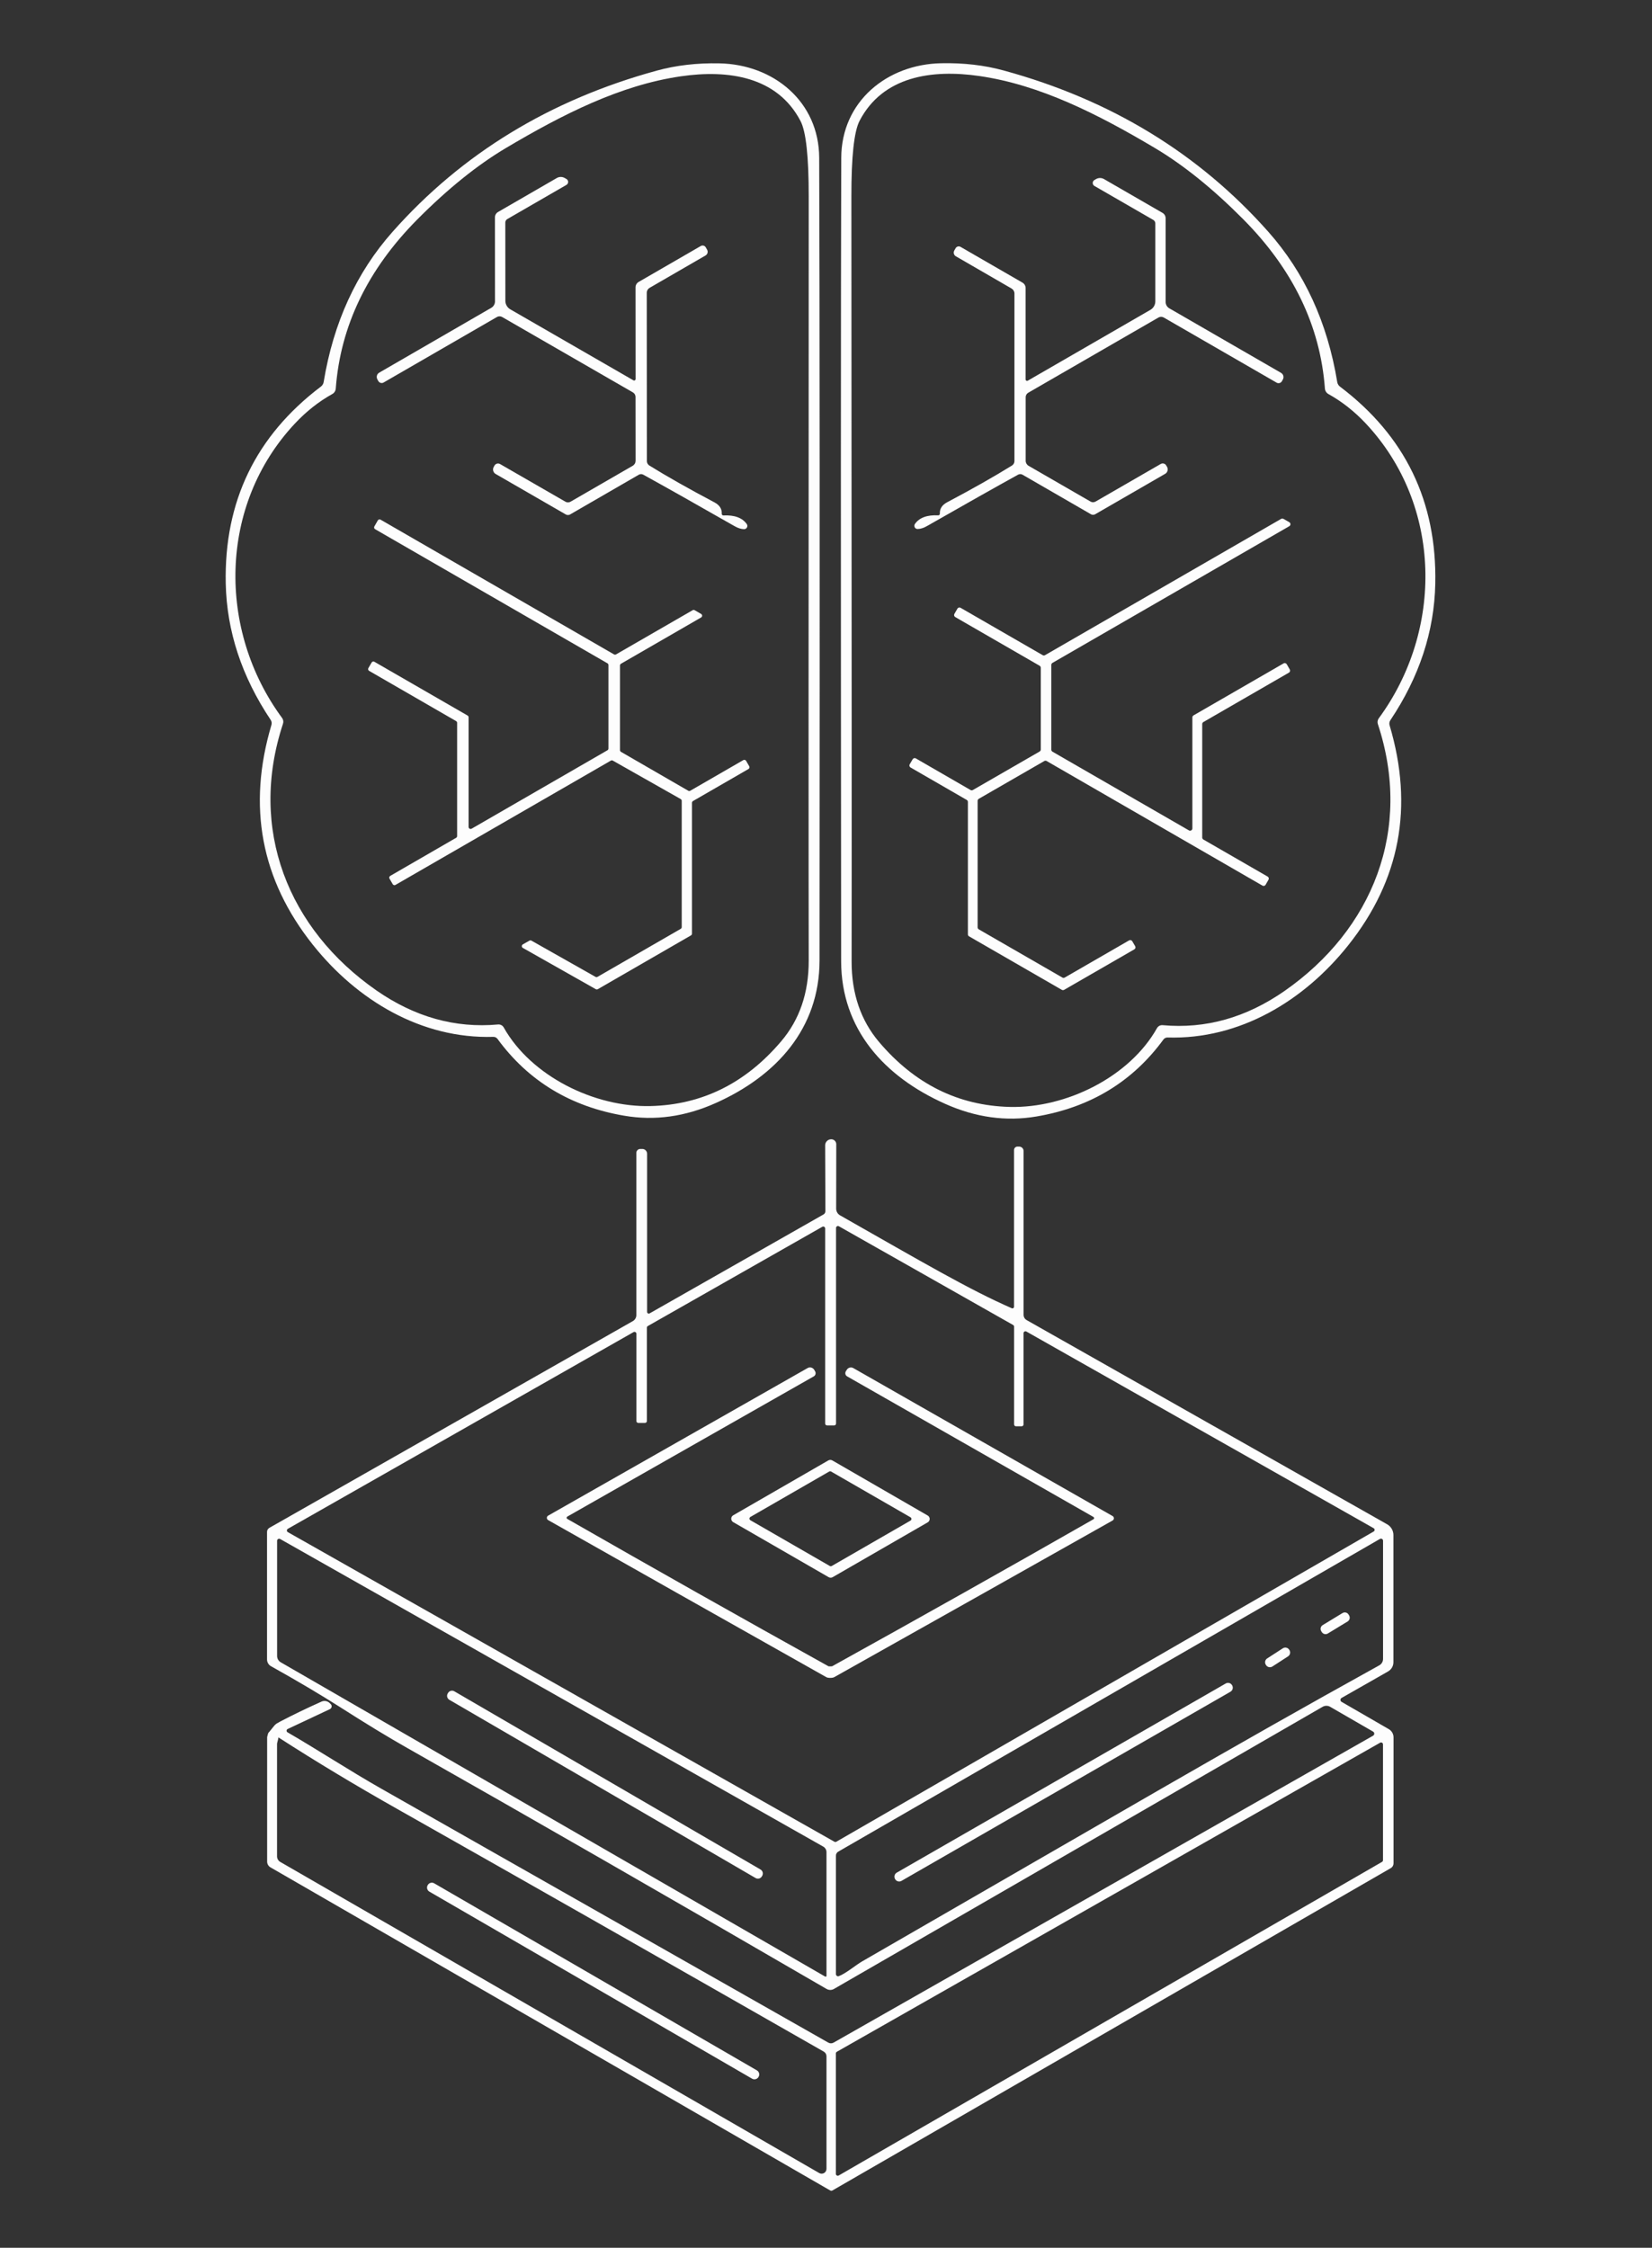 <svg width="183" height="249" viewBox="0 0 183 249" fill="none" xmlns="http://www.w3.org/2000/svg">
<rect x="0" y="0" width="183" height="249" fill="#333333" stroke="none"/>
<path d="M54.647 114.86C46.694 115.098 39.561 110.826 34.654 104.656C28.911 97.446 27.383 89.33 30.068 80.307C30.096 80.213 30.103 80.114 30.089 80.018C30.074 79.921 30.039 79.83 29.985 79.749C26.777 74.951 25.118 69.912 25.007 64.631C24.819 55.549 28.336 48.277 35.559 42.816C35.716 42.693 35.821 42.517 35.853 42.322C36.935 35.737 39.482 30.187 43.493 25.671C51.173 17.008 60.931 11.058 72.767 7.821C74.897 7.235 77.201 6.968 79.682 7.019C85.679 7.128 90.727 11.246 90.746 17.487C90.802 32.864 90.814 62.504 90.785 106.407C90.772 113.937 86.006 119.184 79.297 122.185C75.914 123.703 72.536 124.174 69.162 123.597C63.21 122.592 58.526 119.754 55.109 115.085C55.056 115.013 54.987 114.955 54.907 114.916C54.826 114.876 54.737 114.858 54.647 114.86ZM37.194 43.047C37.184 43.172 37.144 43.292 37.077 43.398C37.01 43.503 36.918 43.59 36.809 43.65C35.308 44.484 33.925 45.577 32.659 46.928C24.199 55.972 24.077 69.801 31.255 79.544C31.318 79.633 31.36 79.736 31.377 79.844C31.394 79.952 31.385 80.063 31.351 80.166C27.483 91.866 31.928 102.917 41.697 109.716C45.939 112.663 50.429 113.92 55.167 113.488C55.292 113.476 55.417 113.499 55.529 113.556C55.641 113.613 55.733 113.701 55.795 113.809C58.816 119.196 65.84 122.686 72.081 122.525C77.781 122.384 82.6 119.992 86.538 115.348C88.574 112.953 89.589 109.979 89.585 106.426C89.564 98.348 89.564 70.132 89.585 21.778C89.589 17.369 89.288 14.581 88.681 13.414C86.115 8.488 80.701 7.686 75.41 8.456C68.694 9.431 62.306 12.683 56.045 16.396C52.864 18.287 49.595 20.921 46.238 24.299C40.726 29.853 37.712 36.103 37.194 43.047Z" fill="#FDFDFD"/>
<path d="M128.878 115.156C125.462 119.829 120.775 122.671 114.818 123.68C111.44 124.257 108.06 123.787 104.677 122.269C97.962 119.267 93.19 114.02 93.177 106.484C93.134 62.542 93.138 32.877 93.19 17.487C93.209 11.24 98.263 7.122 104.261 7.006C106.745 6.955 109.052 7.222 111.181 7.808C123.031 11.045 132.799 16.997 140.488 25.665C144.503 30.185 147.052 35.74 148.134 42.329C148.167 42.524 148.272 42.7 148.429 42.823C155.66 48.288 159.181 55.566 158.993 64.657C158.886 69.942 157.227 74.986 154.015 79.788C153.961 79.868 153.926 79.96 153.911 80.056C153.897 80.153 153.904 80.252 153.932 80.346C156.622 89.377 155.095 97.5 149.352 104.713C144.439 110.89 137.306 115.168 129.346 114.931C129.255 114.927 129.165 114.946 129.083 114.985C129.002 115.024 128.931 115.083 128.878 115.156ZM146.767 43.047C146.25 36.094 143.231 29.839 137.71 24.28C134.349 20.897 131.076 18.261 127.89 16.371C121.624 12.651 115.222 9.399 108.5 8.424C103.202 7.654 97.782 8.456 95.217 13.388C94.609 14.56 94.308 17.352 94.312 21.765C94.346 70.171 94.355 98.419 94.338 106.509C94.334 110.063 95.349 113.039 97.385 115.438C101.331 120.086 106.157 122.481 111.861 122.622C118.109 122.776 125.139 119.286 128.166 113.892C128.228 113.783 128.32 113.694 128.431 113.636C128.543 113.578 128.669 113.553 128.795 113.565C133.537 113.997 138.031 112.738 142.277 109.787C152.053 102.982 156.504 91.917 152.63 80.205C152.596 80.102 152.587 79.992 152.604 79.884C152.62 79.776 152.662 79.672 152.726 79.583C159.904 69.827 159.782 55.978 151.309 46.928C150.043 45.577 148.657 44.484 147.152 43.65C147.044 43.589 146.952 43.502 146.885 43.397C146.818 43.292 146.777 43.172 146.767 43.047Z" fill="#FDFDFD"/>
<path d="M70.407 41.989L70.4 31.835C70.4 31.712 70.432 31.592 70.493 31.486C70.554 31.38 70.641 31.293 70.747 31.232L77.635 27.249C77.727 27.198 77.835 27.184 77.935 27.211C78.036 27.237 78.121 27.301 78.174 27.39L78.328 27.659C78.359 27.713 78.379 27.772 78.387 27.833C78.395 27.894 78.391 27.956 78.375 28.016C78.359 28.076 78.331 28.131 78.293 28.18C78.256 28.229 78.209 28.27 78.155 28.301L71.972 31.88C71.872 31.937 71.788 32.019 71.731 32.118C71.674 32.218 71.644 32.33 71.645 32.444L71.657 51.077C71.658 51.176 71.683 51.273 71.731 51.359C71.78 51.445 71.849 51.518 71.933 51.571C73.93 52.807 76.333 54.167 79.143 55.651C79.712 55.954 79.981 56.375 79.951 56.914C79.95 56.939 79.954 56.964 79.963 56.986C79.972 57.01 79.986 57.03 80.003 57.048C80.021 57.065 80.042 57.079 80.065 57.088C80.088 57.097 80.112 57.101 80.137 57.1C81.373 57.04 82.237 57.361 82.728 58.062C82.764 58.116 82.785 58.179 82.788 58.243C82.791 58.308 82.777 58.372 82.747 58.429C82.716 58.486 82.671 58.534 82.616 58.568C82.561 58.602 82.498 58.62 82.433 58.62C82.112 58.62 81.751 58.505 81.349 58.274C77.133 55.867 73.766 53.968 71.247 52.578C71.171 52.539 71.086 52.52 71.001 52.522C70.915 52.524 70.832 52.548 70.759 52.591L63.152 56.991C63.08 57.032 62.998 57.054 62.915 57.054C62.832 57.054 62.75 57.032 62.678 56.991L54.897 52.501C54.769 52.426 54.675 52.302 54.637 52.157C54.598 52.012 54.618 51.857 54.692 51.725L54.782 51.565C54.842 51.464 54.94 51.39 55.053 51.36C55.167 51.33 55.289 51.346 55.391 51.404L62.639 55.58C62.725 55.629 62.821 55.654 62.919 55.654C63.017 55.654 63.113 55.629 63.197 55.58L70.079 51.603C70.179 51.547 70.261 51.465 70.319 51.368C70.376 51.27 70.406 51.158 70.407 51.045L70.4 43.97C70.4 43.869 70.374 43.769 70.323 43.682C70.272 43.594 70.199 43.521 70.112 43.47L55.628 35.119C55.54 35.067 55.439 35.04 55.337 35.04C55.234 35.04 55.133 35.067 55.045 35.119L42.505 42.367C42.456 42.397 42.401 42.416 42.344 42.425C42.288 42.433 42.23 42.43 42.174 42.416C42.119 42.401 42.066 42.376 42.021 42.341C41.975 42.306 41.937 42.263 41.908 42.213L41.806 42.027C41.734 41.902 41.714 41.753 41.751 41.614C41.789 41.474 41.88 41.355 42.005 41.283L54.422 34.099C54.547 34.026 54.65 33.922 54.722 33.798C54.794 33.673 54.833 33.531 54.833 33.387L54.827 24.08C54.827 23.959 54.859 23.841 54.919 23.736C54.98 23.631 55.068 23.544 55.173 23.483L61.683 19.718C61.816 19.642 61.967 19.602 62.12 19.602C62.273 19.602 62.423 19.642 62.556 19.718L62.748 19.828C62.805 19.861 62.853 19.909 62.886 19.966C62.919 20.023 62.936 20.088 62.936 20.155C62.936 20.221 62.919 20.286 62.886 20.343C62.853 20.401 62.805 20.448 62.748 20.482L56.199 24.266C56.131 24.305 56.074 24.362 56.035 24.429C55.996 24.497 55.975 24.573 55.975 24.651L55.981 33.323C55.981 33.514 56.032 33.702 56.128 33.867C56.223 34.033 56.361 34.17 56.526 34.266L70.163 42.13C70.188 42.145 70.216 42.153 70.245 42.153C70.273 42.153 70.302 42.146 70.327 42.131C70.352 42.117 70.372 42.096 70.386 42.071C70.4 42.046 70.407 42.017 70.407 41.989Z" fill="#FDFDFD"/>
<path d="M113.856 42.169L127.435 34.324C127.601 34.229 127.738 34.091 127.834 33.926C127.93 33.76 127.98 33.573 127.98 33.381V24.748C127.98 24.67 127.96 24.594 127.92 24.526C127.881 24.459 127.824 24.402 127.756 24.363L121.233 20.598C121.175 20.565 121.128 20.517 121.095 20.459C121.062 20.402 121.045 20.337 121.045 20.271C121.045 20.205 121.062 20.14 121.095 20.082C121.128 20.025 121.175 19.977 121.233 19.944L121.419 19.835C121.552 19.759 121.702 19.719 121.855 19.719C122.008 19.719 122.158 19.759 122.291 19.835L128.776 23.581C128.881 23.641 128.969 23.728 129.029 23.833C129.09 23.938 129.122 24.056 129.122 24.177V33.446C129.122 33.59 129.16 33.732 129.232 33.857C129.304 33.982 129.408 34.085 129.533 34.157L141.906 41.303C141.968 41.339 142.023 41.387 142.066 41.444C142.11 41.501 142.142 41.566 142.161 41.635C142.179 41.705 142.184 41.776 142.174 41.847C142.164 41.918 142.141 41.986 142.104 42.047L142.002 42.233C141.973 42.282 141.935 42.325 141.89 42.359C141.845 42.393 141.794 42.418 141.739 42.433C141.684 42.447 141.627 42.45 141.571 42.443C141.515 42.435 141.461 42.416 141.412 42.387L128.91 35.171C128.823 35.12 128.723 35.094 128.622 35.094C128.521 35.094 128.421 35.12 128.333 35.171L113.908 43.503C113.82 43.554 113.747 43.627 113.696 43.714C113.646 43.802 113.619 43.902 113.619 44.003V51.046C113.619 51.159 113.65 51.27 113.707 51.368C113.765 51.466 113.847 51.548 113.946 51.604L120.803 55.562C120.887 55.611 120.982 55.636 121.08 55.636C121.178 55.636 121.275 55.611 121.361 55.562L128.577 51.399C128.627 51.369 128.683 51.349 128.741 51.341C128.799 51.333 128.858 51.337 128.915 51.352C128.972 51.367 129.025 51.392 129.072 51.428C129.118 51.464 129.157 51.508 129.186 51.559L129.276 51.713C129.313 51.778 129.338 51.85 129.348 51.924C129.358 51.998 129.353 52.073 129.334 52.145C129.315 52.218 129.282 52.285 129.237 52.344C129.191 52.403 129.135 52.452 129.071 52.489L121.323 56.966C121.25 57.007 121.168 57.029 121.085 57.029C121.002 57.029 120.92 57.007 120.848 56.966L113.266 52.585C113.194 52.544 113.111 52.522 113.027 52.521C112.943 52.52 112.86 52.54 112.785 52.579C110.275 53.965 106.921 55.857 102.721 58.256C102.324 58.486 101.965 58.602 101.644 58.602C101.579 58.603 101.516 58.587 101.46 58.554C101.405 58.521 101.359 58.473 101.329 58.415C101.298 58.358 101.284 58.293 101.288 58.227C101.291 58.162 101.312 58.098 101.349 58.044C101.836 57.347 102.696 57.028 103.927 57.088C103.952 57.089 103.977 57.085 104 57.076C104.023 57.067 104.043 57.053 104.061 57.036C104.078 57.018 104.092 56.997 104.101 56.974C104.11 56.951 104.114 56.927 104.113 56.902C104.083 56.363 104.353 55.942 104.921 55.639C107.718 54.159 110.111 52.803 112.099 51.572C112.184 51.519 112.253 51.446 112.301 51.359C112.35 51.273 112.375 51.176 112.375 51.078V32.516C112.375 32.402 112.344 32.291 112.287 32.193C112.229 32.095 112.147 32.014 112.048 31.957L105.884 28.391C105.777 28.329 105.699 28.228 105.667 28.109C105.634 27.99 105.65 27.863 105.71 27.756L105.864 27.487C105.918 27.397 106.004 27.332 106.105 27.306C106.206 27.28 106.313 27.294 106.403 27.346L113.266 31.31C113.372 31.37 113.459 31.457 113.52 31.563C113.581 31.669 113.613 31.789 113.613 31.913V42.028C113.612 42.056 113.619 42.085 113.633 42.11C113.647 42.135 113.668 42.156 113.693 42.171C113.718 42.185 113.746 42.193 113.775 42.192C113.804 42.192 113.832 42.184 113.856 42.169Z" fill="#FDFDFD"/>
<path d="M132.214 79.248L142.188 73.489C142.217 73.471 142.25 73.46 142.283 73.456C142.317 73.451 142.351 73.454 142.384 73.463C142.417 73.472 142.448 73.487 142.475 73.508C142.501 73.529 142.524 73.555 142.54 73.585L142.874 74.162C142.891 74.191 142.902 74.224 142.907 74.258C142.911 74.291 142.909 74.326 142.9 74.359C142.891 74.391 142.875 74.422 142.854 74.449C142.834 74.476 142.808 74.498 142.778 74.515L133.304 79.986C133.265 80.009 133.232 80.041 133.21 80.081C133.187 80.12 133.175 80.165 133.176 80.211V92.776C133.175 92.821 133.187 92.866 133.21 92.906C133.232 92.945 133.265 92.978 133.304 93L140.424 97.106C140.453 97.123 140.478 97.145 140.499 97.172C140.519 97.2 140.534 97.23 140.542 97.263C140.55 97.296 140.552 97.33 140.547 97.364C140.542 97.397 140.531 97.429 140.514 97.458L140.199 98.01C140.183 98.04 140.16 98.066 140.133 98.087C140.107 98.108 140.076 98.123 140.043 98.132C140.01 98.141 139.976 98.143 139.942 98.139C139.909 98.134 139.876 98.123 139.847 98.106L115.941 84.303C115.902 84.28 115.858 84.268 115.813 84.268C115.768 84.268 115.723 84.28 115.684 84.303L108.423 88.491C108.384 88.514 108.352 88.547 108.329 88.586C108.306 88.626 108.295 88.67 108.295 88.716V102.724C108.295 102.77 108.306 102.814 108.329 102.854C108.352 102.893 108.384 102.926 108.423 102.949L117.686 108.292C117.725 108.314 117.769 108.326 117.814 108.326C117.859 108.326 117.903 108.314 117.942 108.292L125.075 104.174C125.104 104.157 125.137 104.146 125.17 104.141C125.204 104.137 125.238 104.139 125.271 104.148C125.304 104.157 125.335 104.173 125.362 104.193C125.388 104.214 125.411 104.24 125.427 104.27L125.748 104.815C125.765 104.845 125.776 104.877 125.781 104.911C125.785 104.945 125.783 104.979 125.774 105.012C125.765 105.045 125.75 105.075 125.729 105.102C125.708 105.129 125.682 105.151 125.652 105.168L117.878 109.652C117.839 109.674 117.795 109.686 117.75 109.686C117.705 109.686 117.66 109.674 117.621 109.652L107.346 103.725C107.307 103.702 107.274 103.67 107.251 103.63C107.229 103.591 107.217 103.546 107.218 103.5V88.838C107.218 88.792 107.206 88.748 107.184 88.708C107.161 88.669 107.129 88.636 107.089 88.613L100.868 85.021C100.838 85.004 100.812 84.982 100.791 84.955C100.77 84.928 100.755 84.898 100.746 84.865C100.737 84.832 100.734 84.798 100.739 84.764C100.743 84.73 100.754 84.698 100.771 84.668L101.098 84.11C101.115 84.081 101.138 84.055 101.164 84.034C101.191 84.013 101.222 83.997 101.255 83.988C101.288 83.979 101.322 83.977 101.356 83.981C101.389 83.986 101.422 83.997 101.451 84.014L107.513 87.516C107.552 87.539 107.596 87.551 107.641 87.551C107.686 87.551 107.73 87.539 107.769 87.516L115.165 83.251C115.204 83.228 115.237 83.195 115.259 83.156C115.282 83.117 115.293 83.072 115.293 83.026V73.976C115.293 73.931 115.282 73.886 115.259 73.846C115.237 73.807 115.204 73.774 115.165 73.751L105.819 68.357C105.79 68.341 105.764 68.318 105.743 68.291C105.722 68.264 105.706 68.234 105.697 68.201C105.688 68.168 105.686 68.134 105.69 68.1C105.695 68.066 105.706 68.034 105.723 68.004L106.057 67.427C106.073 67.397 106.096 67.371 106.123 67.35C106.149 67.329 106.18 67.314 106.213 67.305C106.246 67.296 106.28 67.294 106.314 67.298C106.348 67.303 106.38 67.314 106.409 67.331L115.505 72.578C115.544 72.6 115.588 72.612 115.633 72.612C115.678 72.612 115.722 72.6 115.761 72.578L141.918 57.479C141.957 57.456 142.002 57.444 142.047 57.444C142.092 57.444 142.136 57.456 142.175 57.479L142.816 57.844C142.856 57.867 142.89 57.899 142.913 57.938C142.936 57.978 142.949 58.023 142.949 58.069C142.949 58.115 142.936 58.16 142.913 58.199C142.89 58.239 142.856 58.271 142.816 58.293L116.589 73.431C116.549 73.454 116.517 73.486 116.494 73.526C116.472 73.565 116.46 73.61 116.46 73.655V83.046C116.46 83.091 116.472 83.136 116.494 83.175C116.517 83.215 116.549 83.247 116.589 83.27L131.701 91.987C131.739 92.009 131.783 92.021 131.828 92.021C131.873 92.022 131.916 92.01 131.955 91.988C131.994 91.966 132.027 91.934 132.049 91.896C132.072 91.857 132.085 91.814 132.085 91.769V79.473C132.085 79.427 132.097 79.383 132.119 79.343C132.142 79.304 132.174 79.271 132.214 79.248Z" fill="#FDFDFD"/>
<path d="M67.398 82.924V73.668C67.398 73.629 67.387 73.59 67.366 73.556C67.346 73.522 67.317 73.495 67.283 73.475L41.549 58.62C41.498 58.59 41.461 58.54 41.447 58.482C41.433 58.425 41.442 58.364 41.472 58.312L41.851 57.652C41.865 57.626 41.885 57.603 41.908 57.585C41.932 57.567 41.959 57.554 41.987 57.546C42.016 57.538 42.046 57.536 42.075 57.54C42.105 57.544 42.133 57.553 42.159 57.568L68.02 72.494C68.054 72.513 68.091 72.522 68.13 72.522C68.168 72.522 68.205 72.513 68.239 72.494L76.731 67.594C76.764 67.575 76.802 67.566 76.84 67.566C76.878 67.566 76.916 67.575 76.949 67.594L77.667 68.011C77.701 68.03 77.729 68.058 77.749 68.091C77.768 68.125 77.779 68.162 77.779 68.201C77.78 68.24 77.771 68.278 77.752 68.312C77.734 68.346 77.707 68.375 77.674 68.395L68.79 73.527C68.757 73.547 68.73 73.575 68.71 73.609C68.691 73.642 68.681 73.68 68.681 73.719V83.097C68.681 83.136 68.691 83.174 68.71 83.207C68.73 83.241 68.757 83.269 68.79 83.289L76.237 87.593C76.272 87.614 76.312 87.625 76.353 87.625C76.393 87.625 76.433 87.614 76.468 87.593L82.343 84.2C82.394 84.171 82.453 84.163 82.51 84.178C82.566 84.192 82.614 84.228 82.645 84.277L82.998 84.886C83.026 84.938 83.033 84.998 83.017 85.054C83.001 85.11 82.965 85.158 82.914 85.188L76.769 88.735C76.735 88.754 76.706 88.782 76.686 88.816C76.666 88.849 76.655 88.888 76.654 88.927V103.43C76.653 103.469 76.642 103.508 76.622 103.541C76.602 103.575 76.573 103.603 76.539 103.622L66.218 109.581C66.185 109.599 66.147 109.609 66.109 109.609C66.071 109.609 66.033 109.599 66 109.581L57.918 105.008C57.883 104.988 57.855 104.96 57.834 104.925C57.814 104.891 57.804 104.852 57.804 104.812C57.804 104.772 57.814 104.733 57.834 104.699C57.855 104.664 57.883 104.636 57.918 104.616L58.649 104.199C58.683 104.181 58.72 104.171 58.758 104.171C58.797 104.171 58.834 104.181 58.867 104.199L65.968 108.215C66.001 108.233 66.039 108.243 66.077 108.243C66.115 108.243 66.153 108.233 66.186 108.215L75.403 102.897C75.438 102.878 75.466 102.85 75.487 102.817C75.507 102.783 75.518 102.744 75.519 102.705V88.709C75.518 88.67 75.507 88.631 75.487 88.597C75.466 88.564 75.438 88.536 75.403 88.517L67.886 84.258C67.853 84.239 67.815 84.23 67.777 84.23C67.739 84.23 67.701 84.239 67.668 84.258L43.807 98.029C43.757 98.058 43.697 98.066 43.641 98.051C43.585 98.037 43.536 98.001 43.505 97.952L43.146 97.33C43.118 97.279 43.111 97.219 43.127 97.162C43.142 97.106 43.179 97.058 43.23 97.028L50.529 92.808C50.562 92.788 50.59 92.76 50.609 92.726C50.628 92.692 50.638 92.654 50.638 92.615V80.076C50.638 80.037 50.628 79.999 50.609 79.965C50.59 79.931 50.562 79.903 50.529 79.883L40.889 74.316C40.838 74.286 40.801 74.238 40.786 74.182C40.77 74.126 40.777 74.066 40.805 74.014L41.171 73.386C41.201 73.337 41.25 73.301 41.306 73.287C41.362 73.272 41.422 73.28 41.472 73.309L51.799 79.267C51.832 79.287 51.86 79.316 51.879 79.349C51.898 79.383 51.908 79.421 51.908 79.46V91.602C51.908 91.641 51.917 91.68 51.937 91.714C51.956 91.749 51.984 91.777 52.018 91.797C52.051 91.818 52.09 91.829 52.129 91.829C52.169 91.83 52.207 91.82 52.242 91.801L67.283 83.116C67.317 83.097 67.346 83.069 67.366 83.035C67.387 83.001 67.398 82.963 67.398 82.924Z" fill="#FDFDFD"/>
<path d="M71.683 145.328C71.683 145.36 71.691 145.393 71.706 145.421C71.722 145.45 71.745 145.474 71.773 145.491C71.801 145.508 71.833 145.517 71.865 145.517C71.898 145.518 71.93 145.51 71.959 145.494L91.227 134.532C91.29 134.496 91.342 134.443 91.377 134.38C91.413 134.317 91.433 134.246 91.433 134.173L91.407 126.88C91.405 126.712 91.467 126.549 91.581 126.424C91.695 126.299 91.853 126.221 92.023 126.207H92.042C92.118 126.201 92.195 126.21 92.267 126.235C92.339 126.26 92.405 126.3 92.461 126.352C92.517 126.404 92.562 126.466 92.593 126.537C92.623 126.607 92.639 126.682 92.638 126.759L92.626 133.891C92.626 134.043 92.666 134.192 92.743 134.322C92.819 134.453 92.929 134.561 93.062 134.635C102.215 139.837 107.391 142.877 112.08 144.923C112.107 144.935 112.137 144.94 112.167 144.937C112.197 144.934 112.225 144.924 112.25 144.908C112.275 144.891 112.295 144.869 112.309 144.842C112.323 144.816 112.33 144.787 112.33 144.757V127.394C112.33 127.344 112.34 127.295 112.359 127.249C112.378 127.203 112.406 127.161 112.441 127.126C112.476 127.091 112.518 127.063 112.563 127.044C112.609 127.025 112.659 127.015 112.708 127.015H112.894C113.025 127.015 113.151 127.067 113.244 127.16C113.336 127.252 113.388 127.378 113.388 127.509V145.655C113.388 145.772 113.419 145.887 113.478 145.988C113.536 146.089 113.62 146.173 113.722 146.232L153.656 168.855C153.868 168.974 154.045 169.147 154.168 169.358C154.291 169.569 154.356 169.809 154.356 170.054V184.133C154.356 184.342 154.301 184.547 154.196 184.727C154.091 184.907 153.94 185.056 153.759 185.16L148.615 188.091C148.576 188.113 148.544 188.144 148.522 188.183C148.499 188.221 148.487 188.265 148.487 188.309C148.487 188.353 148.499 188.397 148.522 188.435C148.544 188.474 148.576 188.505 148.615 188.527L153.842 191.548C154.002 191.64 154.135 191.772 154.227 191.932C154.32 192.092 154.368 192.274 154.368 192.459V206.416C154.368 206.523 154.341 206.628 154.288 206.72C154.235 206.813 154.159 206.889 154.067 206.942L92.209 242.656C92.172 242.678 92.13 242.689 92.088 242.689C92.046 242.689 92.006 242.678 91.971 242.656L29.959 206.859C29.848 206.795 29.756 206.703 29.692 206.593C29.628 206.482 29.594 206.357 29.593 206.23V192.427C29.594 192.38 29.705 191.993 29.729 191.952C29.688 191.976 29.753 191.912 29.729 191.952C29.682 191.952 29.77 191.929 29.729 191.952C29.776 191.952 30.47 191.018 30.511 191.041L30.69 192.023C30.848 192.115 30.74 192.114 30.831 192.273C30.922 192.432 30.69 193.014 30.69 193.197V205.646C30.69 205.769 30.722 205.89 30.784 205.997C30.846 206.104 30.935 206.193 31.043 206.256L90.74 240.719C90.822 240.768 90.916 240.794 91.011 240.795C91.107 240.796 91.201 240.771 91.284 240.724C91.367 240.676 91.436 240.607 91.483 240.524C91.531 240.441 91.555 240.347 91.554 240.251V227.795C91.554 227.688 91.526 227.582 91.472 227.49C91.418 227.397 91.34 227.321 91.246 227.269C72.645 216.638 56.903 207.682 44.019 200.4C39.358 197.766 34.983 195.132 30.895 192.497C30.66 192.348 30.49 192.115 30.418 191.845C30.347 191.575 30.38 191.288 30.511 191.041C30.541 190.99 30.72 190.877 31.049 190.701C32.473 189.957 33.993 189.224 35.61 188.501C35.759 188.433 35.925 188.411 36.086 188.439C36.247 188.466 36.396 188.542 36.514 188.655L36.643 188.784C36.681 188.822 36.71 188.869 36.726 188.922C36.742 188.974 36.745 189.029 36.735 189.083C36.725 189.137 36.702 189.189 36.668 189.232C36.634 189.276 36.59 189.311 36.54 189.335L31.864 191.535C31.83 191.551 31.8 191.576 31.78 191.608C31.759 191.64 31.747 191.676 31.745 191.714C31.744 191.752 31.753 191.789 31.772 191.822C31.791 191.855 31.818 191.883 31.851 191.901C34.859 193.633 38.855 196.224 42.12 198.078C72.87 215.541 89.414 224.94 91.753 226.274C91.843 226.326 91.945 226.353 92.048 226.353C92.152 226.353 92.253 226.326 92.343 226.274L152.098 192.279C152.139 192.257 152.174 192.223 152.198 192.183C152.222 192.142 152.235 192.096 152.235 192.048C152.235 192.001 152.222 191.955 152.198 191.914C152.174 191.874 152.139 191.84 152.098 191.818L147.345 189.072C147.22 189 147.077 188.962 146.932 188.962C146.787 188.962 146.644 189 146.517 189.072L92.382 220.329C92.257 220.401 92.115 220.439 91.971 220.439C91.827 220.439 91.686 220.401 91.561 220.329C74.007 210.134 58.526 201.238 45.116 193.639C43.008 192.446 40.5 190.92 37.592 189.059C35.514 187.734 32.989 186.239 30.017 184.576C29.884 184.502 29.774 184.394 29.698 184.263C29.621 184.132 29.581 183.983 29.581 183.832V169.695C29.58 169.606 29.604 169.518 29.649 169.44C29.694 169.362 29.759 169.298 29.837 169.252L70.105 146.347C70.222 146.279 70.32 146.182 70.387 146.065C70.455 145.947 70.49 145.815 70.49 145.68V127.714C70.49 127.657 70.501 127.6 70.523 127.547C70.545 127.494 70.577 127.446 70.618 127.406C70.659 127.365 70.707 127.333 70.76 127.311C70.812 127.289 70.869 127.278 70.926 127.278H71.151C71.221 127.278 71.29 127.292 71.355 127.319C71.419 127.345 71.478 127.385 71.527 127.434C71.577 127.483 71.616 127.542 71.643 127.607C71.669 127.671 71.683 127.741 71.683 127.81V145.328ZM112.336 146.957C112.335 146.92 112.325 146.884 112.306 146.853C112.287 146.821 112.26 146.795 112.227 146.777L92.927 135.841C92.895 135.823 92.858 135.814 92.821 135.814C92.784 135.815 92.748 135.825 92.717 135.844C92.685 135.863 92.659 135.89 92.64 135.922C92.622 135.954 92.612 135.99 92.613 136.027V157.694C92.613 157.75 92.59 157.804 92.551 157.844C92.511 157.883 92.457 157.906 92.401 157.906H91.618C91.562 157.906 91.508 157.883 91.469 157.844C91.429 157.804 91.407 157.75 91.407 157.694V136.085C91.407 136.048 91.397 136.012 91.379 135.979C91.361 135.947 91.335 135.92 91.303 135.902C91.271 135.883 91.235 135.873 91.198 135.872C91.161 135.872 91.125 135.881 91.093 135.899L71.767 146.893C71.734 146.91 71.707 146.936 71.688 146.968C71.669 146.999 71.659 147.035 71.658 147.072V157.418C71.658 157.446 71.652 157.474 71.641 157.499C71.631 157.525 71.615 157.548 71.596 157.568C71.576 157.588 71.553 157.603 71.527 157.614C71.501 157.625 71.474 157.63 71.446 157.63H70.708C70.68 157.63 70.653 157.625 70.627 157.614C70.602 157.603 70.578 157.588 70.559 157.568C70.539 157.548 70.523 157.525 70.513 157.499C70.502 157.474 70.497 157.446 70.497 157.418V147.752C70.497 147.715 70.487 147.679 70.469 147.647C70.451 147.615 70.424 147.588 70.393 147.569C70.361 147.55 70.325 147.54 70.288 147.54C70.251 147.539 70.215 147.548 70.182 147.566L31.89 169.355C31.856 169.373 31.828 169.4 31.809 169.433C31.789 169.466 31.779 169.503 31.779 169.541C31.779 169.579 31.789 169.617 31.809 169.649C31.828 169.682 31.856 169.709 31.89 169.727L92.433 204.024C92.465 204.041 92.5 204.05 92.536 204.05C92.572 204.05 92.607 204.041 92.638 204.024L152.168 169.657C152.2 169.638 152.227 169.611 152.245 169.579C152.264 169.547 152.273 169.511 152.273 169.474C152.273 169.437 152.264 169.4 152.245 169.368C152.227 169.336 152.2 169.31 152.168 169.291L113.696 147.502C113.664 147.484 113.627 147.475 113.59 147.475C113.554 147.476 113.517 147.486 113.486 147.505C113.454 147.524 113.428 147.551 113.409 147.583C113.391 147.615 113.382 147.651 113.382 147.688V157.79C113.382 157.846 113.36 157.9 113.32 157.94C113.28 157.98 113.226 158.002 113.17 158.002H112.548C112.492 158.002 112.438 157.98 112.398 157.94C112.359 157.9 112.336 157.846 112.336 157.79V146.957ZM91.554 218.879V205.178C91.555 205.054 91.521 204.931 91.458 204.823C91.395 204.715 91.304 204.625 91.195 204.562L31.03 170.484C30.996 170.465 30.958 170.455 30.919 170.456C30.881 170.456 30.843 170.466 30.809 170.486C30.775 170.505 30.747 170.533 30.728 170.566C30.708 170.6 30.697 170.638 30.697 170.676V183.447C30.697 183.588 30.733 183.726 30.803 183.847C30.873 183.969 30.973 184.07 31.094 184.14L91.413 218.962C91.428 218.97 91.444 218.974 91.46 218.973C91.477 218.973 91.493 218.968 91.507 218.96C91.521 218.952 91.533 218.94 91.541 218.926C91.55 218.911 91.554 218.895 91.554 218.879ZM152.861 170.478L92.856 205.121C92.779 205.165 92.714 205.229 92.669 205.306C92.624 205.382 92.6 205.469 92.6 205.557V218.687C92.6 218.726 92.611 218.765 92.629 218.8C92.648 218.835 92.674 218.864 92.707 218.887C92.739 218.909 92.776 218.922 92.814 218.927C92.853 218.931 92.891 218.926 92.927 218.911C93.677 218.629 94.826 217.667 95.505 217.275C123.869 200.926 136.287 193.613 152.791 184.48C152.917 184.41 153.022 184.308 153.095 184.184C153.168 184.06 153.207 183.918 153.207 183.774V170.676C153.207 170.636 153.196 170.596 153.176 170.561C153.156 170.526 153.127 170.497 153.092 170.477C153.056 170.457 153.017 170.447 152.976 170.447C152.936 170.447 152.896 170.457 152.861 170.478ZM92.594 240.815C92.594 240.852 92.605 240.887 92.623 240.919C92.642 240.95 92.668 240.976 92.7 240.994C92.732 241.012 92.767 241.021 92.804 241.022C92.84 241.022 92.876 241.013 92.908 240.995L153.092 206.256C153.125 206.237 153.153 206.21 153.172 206.178C153.191 206.145 153.201 206.108 153.201 206.07V193.235C153.201 193.198 153.192 193.162 153.173 193.13C153.155 193.098 153.129 193.071 153.097 193.052C153.065 193.033 153.029 193.023 152.992 193.023C152.955 193.022 152.919 193.031 152.887 193.049L92.703 227.288C92.67 227.306 92.643 227.332 92.624 227.363C92.605 227.395 92.594 227.431 92.594 227.468V240.815Z" fill="#FDFDFD"/>
<path d="M91.971 185.871C91.77 185.871 91.623 185.843 91.529 185.788C80.214 179.412 69.945 173.613 60.721 168.392C60.677 168.368 60.641 168.332 60.615 168.289C60.589 168.245 60.576 168.196 60.576 168.145C60.576 168.095 60.589 168.045 60.615 168.002C60.641 167.959 60.677 167.923 60.721 167.898L89.463 151.549C89.587 151.478 89.735 151.46 89.873 151.498C90.011 151.537 90.129 151.629 90.201 151.754L90.297 151.921C90.323 151.967 90.34 152.018 90.347 152.071C90.353 152.124 90.349 152.177 90.335 152.229C90.321 152.28 90.296 152.328 90.263 152.37C90.231 152.411 90.19 152.446 90.143 152.472L62.838 168.007C62.816 168.021 62.798 168.04 62.785 168.063C62.773 168.085 62.766 168.11 62.766 168.136C62.766 168.161 62.773 168.186 62.785 168.207C62.798 168.229 62.816 168.246 62.838 168.258C72.382 173.727 82.029 179.17 91.779 184.588C91.792 184.592 91.856 184.595 91.971 184.595C92.091 184.595 92.157 184.592 92.17 184.588C101.924 179.183 111.577 173.752 121.13 168.296C121.152 168.284 121.171 168.267 121.183 168.246C121.196 168.224 121.203 168.2 121.203 168.174C121.203 168.149 121.196 168.124 121.183 168.101C121.171 168.079 121.152 168.06 121.13 168.046L93.844 152.472C93.798 152.446 93.757 152.411 93.724 152.37C93.691 152.328 93.667 152.28 93.653 152.229C93.638 152.177 93.634 152.124 93.641 152.071C93.647 152.018 93.664 151.967 93.69 151.921L93.793 151.754C93.866 151.63 93.984 151.539 94.123 151.502C94.261 151.465 94.407 151.484 94.531 151.555L123.247 167.943C123.291 167.968 123.328 168.004 123.353 168.047C123.379 168.09 123.393 168.14 123.393 168.19C123.393 168.241 123.379 168.29 123.353 168.334C123.328 168.377 123.291 168.413 123.247 168.437C114.015 173.646 103.737 179.429 92.414 185.788C92.32 185.843 92.172 185.871 91.971 185.871Z" fill="#FDFDFD"/>
<path d="M102.766 168.642L92.234 174.717C92.168 174.755 92.093 174.775 92.016 174.775C91.939 174.775 91.864 174.755 91.798 174.717L81.221 168.617C81.154 168.578 81.099 168.523 81.061 168.457C81.022 168.39 81.002 168.315 81.002 168.238C81.002 168.161 81.022 168.086 81.061 168.02C81.099 167.953 81.154 167.898 81.221 167.86L91.76 161.779C91.826 161.741 91.901 161.721 91.978 161.721C92.054 161.721 92.129 161.741 92.196 161.779L102.766 167.885C102.833 167.924 102.888 167.979 102.927 168.045C102.965 168.112 102.986 168.187 102.986 168.264C102.986 168.341 102.965 168.416 102.927 168.483C102.888 168.549 102.833 168.604 102.766 168.642ZM83.132 168.039C83.099 168.058 83.071 168.084 83.052 168.117C83.032 168.15 83.022 168.187 83.022 168.225C83.022 168.263 83.032 168.301 83.052 168.334C83.071 168.366 83.099 168.393 83.132 168.411L91.926 173.479C91.958 173.496 91.993 173.505 92.029 173.505C92.065 173.505 92.1 173.496 92.132 173.479L100.855 168.45C100.888 168.432 100.916 168.405 100.936 168.372C100.955 168.339 100.965 168.302 100.965 168.264C100.965 168.226 100.955 168.188 100.936 168.156C100.916 168.123 100.888 168.096 100.855 168.078L92.061 163.011C92.03 162.993 91.994 162.984 91.958 162.984C91.922 162.984 91.887 162.993 91.856 163.011L83.132 168.039Z" fill="#FDFDFD"/>
<path d="M148.716 178.69L146.523 180.023C146.293 180.163 146.22 180.463 146.36 180.693L146.42 180.792C146.56 181.022 146.86 181.095 147.09 180.955L149.282 179.622C149.512 179.482 149.585 179.182 149.445 178.952L149.386 178.853C149.246 178.623 148.946 178.55 148.716 178.69Z" fill="#FDFDFD"/>
<path d="M142.105 182.594L140.371 183.716C140.136 183.868 140.069 184.182 140.221 184.417L140.249 184.46C140.401 184.695 140.714 184.762 140.949 184.61L142.683 183.488C142.918 183.336 142.986 183.022 142.834 182.787L142.806 182.744C142.654 182.509 142.34 182.442 142.105 182.594Z" fill="#FDFDFD"/>
<path d="M135.78 186.491L99.337 207.446C99.091 207.588 99.006 207.901 99.148 208.147L99.16 208.169C99.302 208.415 99.615 208.5 99.861 208.358L136.304 187.403C136.55 187.261 136.634 186.948 136.493 186.702L136.48 186.68C136.339 186.434 136.025 186.349 135.78 186.491Z" fill="#FDFDFD"/>
<path d="M84.252 207.102L50.325 187.356C50.083 187.216 49.773 187.298 49.632 187.54L49.593 187.606C49.452 187.848 49.534 188.158 49.776 188.299L83.703 208.045C83.945 208.186 84.255 208.104 84.396 207.862L84.435 207.795C84.575 207.553 84.493 207.243 84.252 207.102Z" fill="#FDFDFD"/>
<path d="M83.846 229.35L48.098 208.628C47.849 208.484 47.532 208.568 47.388 208.817L47.375 208.839C47.231 209.087 47.316 209.405 47.564 209.549L83.312 230.271C83.56 230.415 83.878 230.331 84.022 230.082L84.035 230.06C84.179 229.812 84.094 229.494 83.846 229.35Z" fill="#FDFDFD"/>
</svg>
